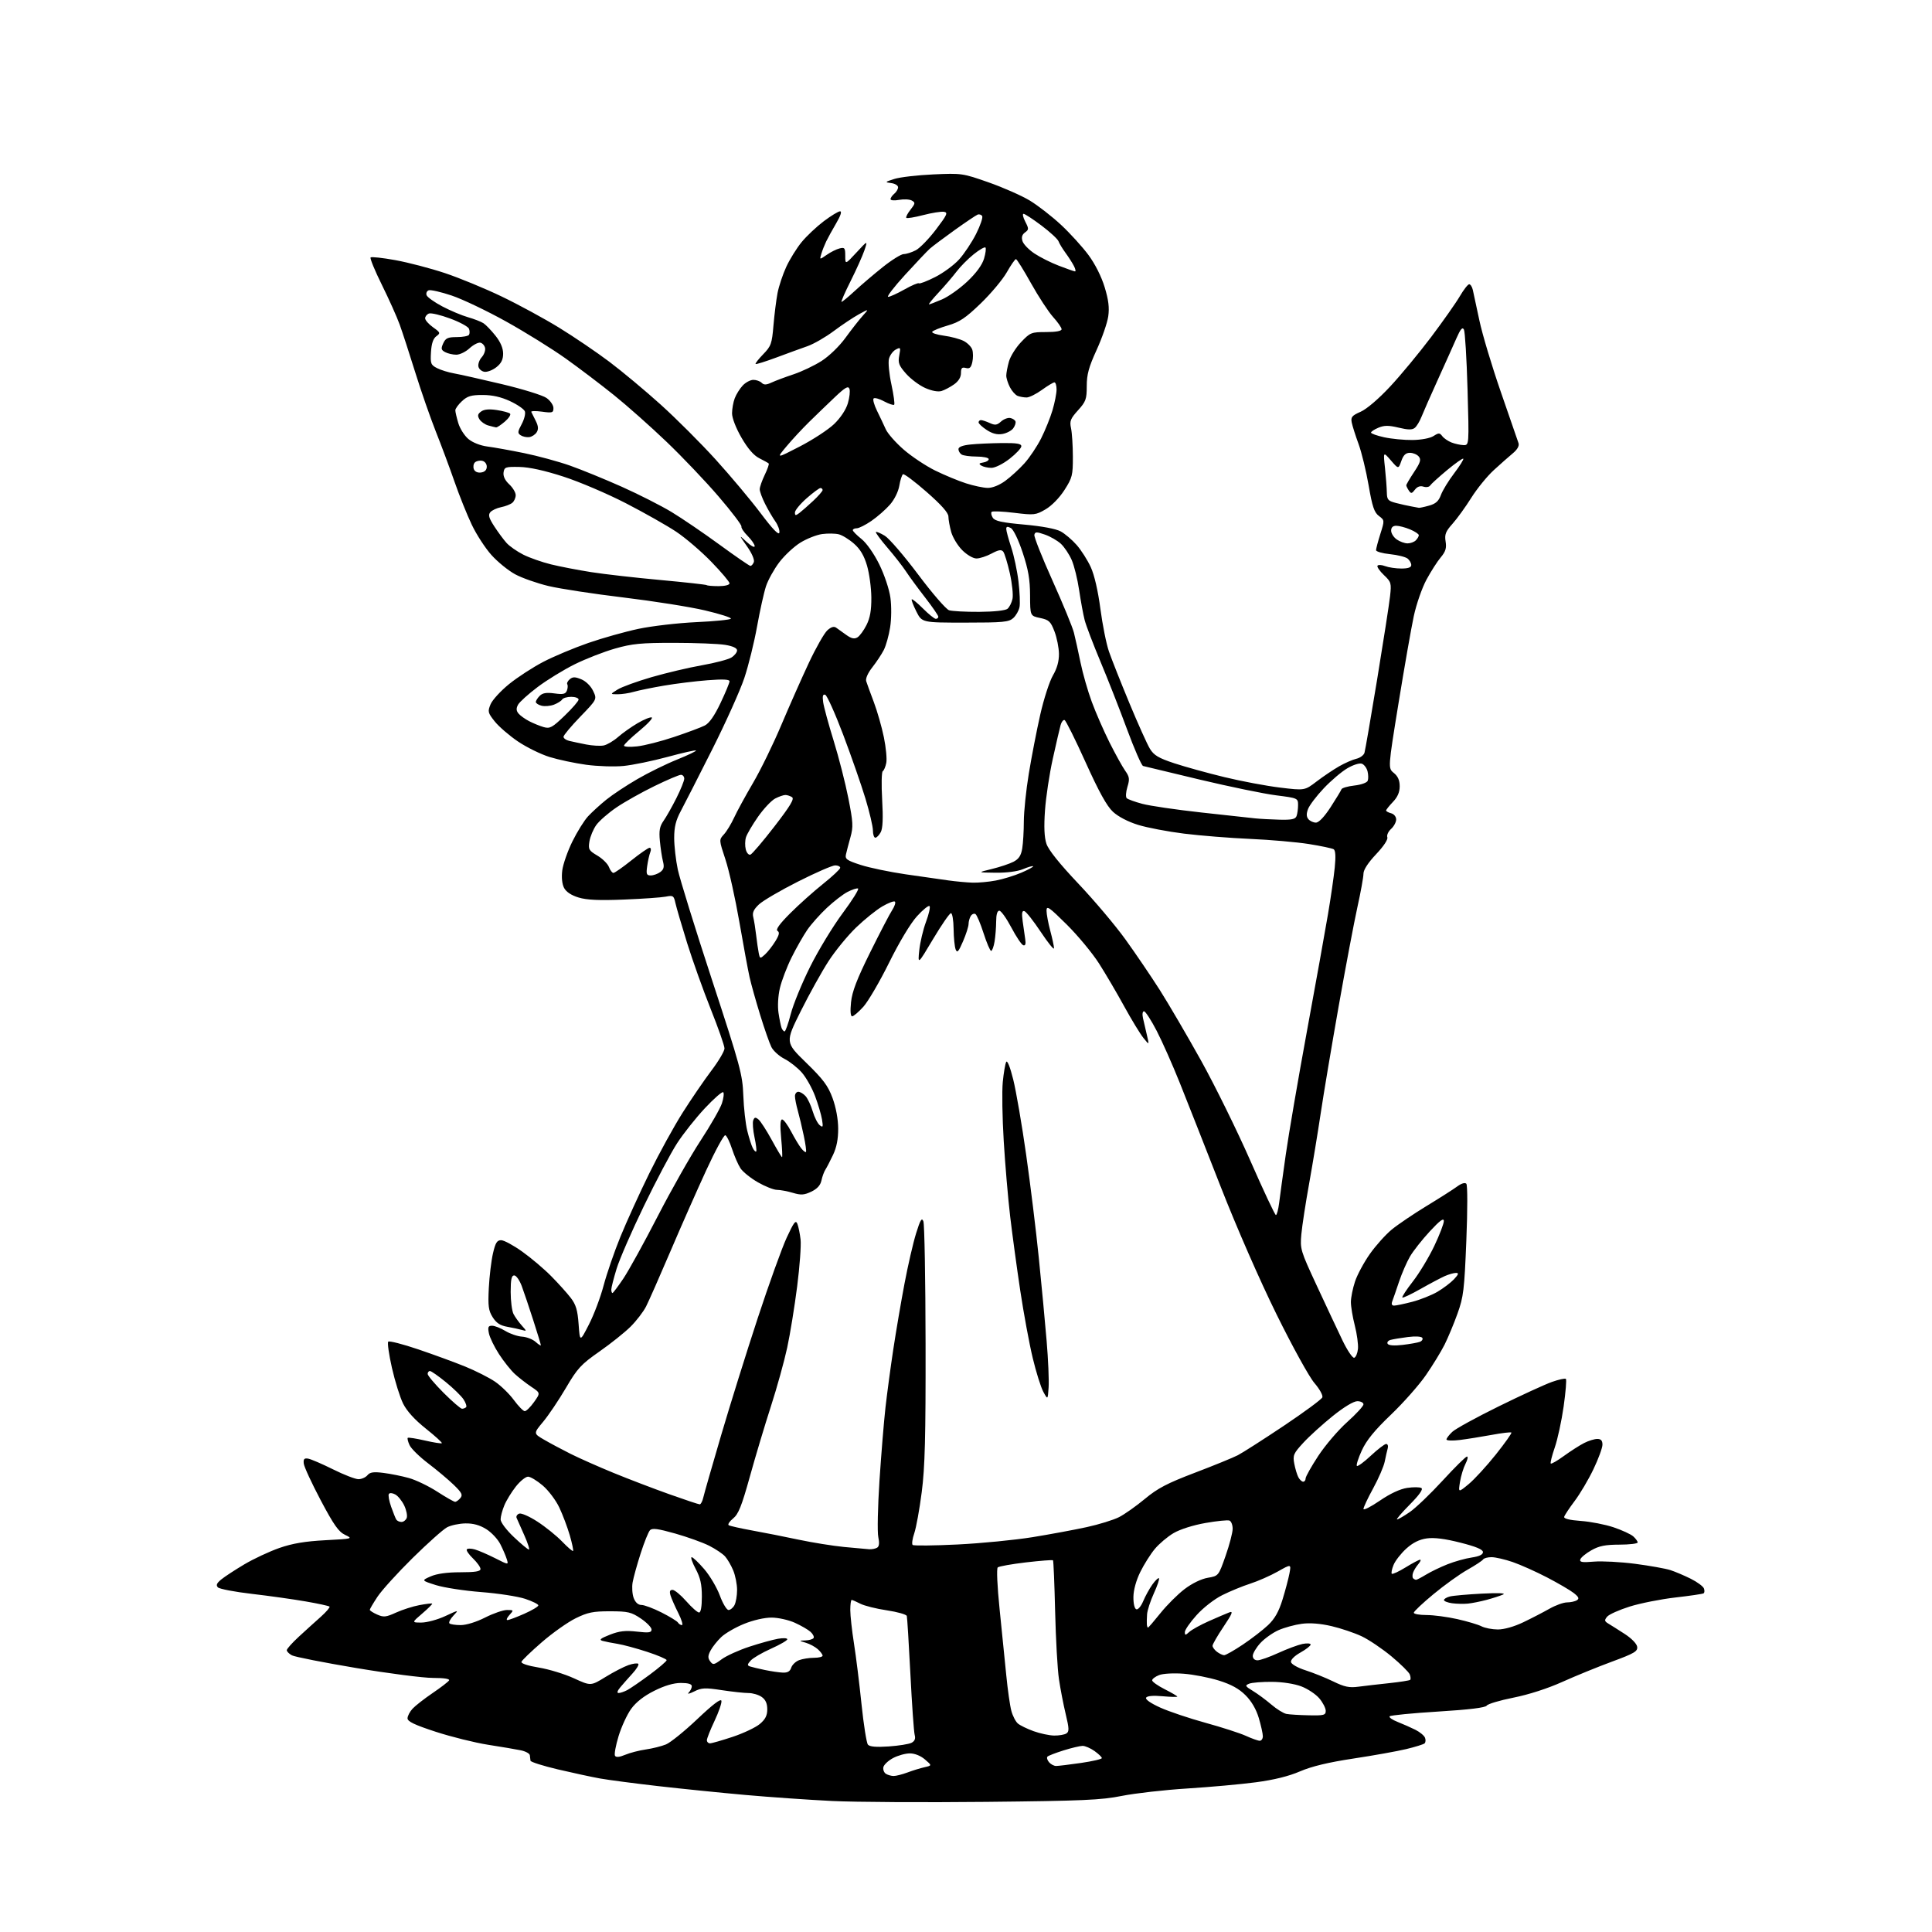<?xml version="1.0" encoding="UTF-8" standalone="no"?>
<svg 
  version="1.1" 
  xmlns="http://www.w3.org/2000/svg" 
  xmlns:xlink="http://www.w3.org/1999/xlink" 
  xmlns:svg="http://www.w3.org/2000/svg"
  xmlns:rdf="http://www.w3.org/1999/02/22-rdf-syntax-ns#"
  xmlns:cc="http://creativecommons.org/ns#"
  xmlns:dc="http://purl.org/dc/elements/1.1/"
  viewBox="0 0 768 768"
  width="768"
  height="768"
>
<style>svg {background-color: white; }</style>"
<path stroke="none" fill="black" fill-rule="evenodd" d="M392.00,716.27C367.52,716.53 339.97,716.37 330.76,715.92C321.56,715.47 306.03,714.39 296.26,713.52C286.49,712.65 270.85,711.06 261.50,709.99C252.15,708.92 241.80,707.56 238.50,706.97C235.20,706.37 227.66,704.75 221.75,703.36C215.84,701.96 210.94,700.41 210.88,699.91C210.81,699.41 210.69,698.44 210.62,697.75C210.56,697.06 208.93,696.17 207.00,695.77C205.07,695.37 199.22,694.38 194.00,693.57C188.78,692.75 179.44,690.43 173.25,688.42C164.82,685.67 162.00,684.33 162.00,683.06C162.00,682.14 162.91,680.41 164.01,679.22C165.12,678.03 168.69,675.25 171.95,673.03C175.21,670.82 178.16,668.56 178.50,668.00C178.89,667.37 176.55,667.00 172.11,667.00C168.25,667.00 154.52,665.23 141.59,663.06C128.66,660.89 117.16,658.62 116.04,658.02C114.92,657.42 114.00,656.50 114.00,655.98C114.00,655.45 116.14,653.06 118.75,650.65C121.36,648.24 125.30,644.67 127.50,642.72C129.69,640.76 131.26,638.93 130.99,638.65C130.71,638.37 126.43,637.44 121.49,636.59C116.54,635.73 106.93,634.38 100.13,633.59C93.32,632.80 87.25,631.64 86.63,631.01C85.79,630.15 86.13,629.35 87.96,627.85C89.31,626.74 93.45,624.04 97.15,621.84C100.86,619.64 107.12,616.72 111.06,615.34C116.28,613.53 121.26,612.69 129.33,612.26C140.20,611.69 140.36,611.65 137.20,610.15C134.60,608.92 132.71,606.23 127.48,596.36C123.91,589.61 120.88,583.06 120.75,581.79C120.55,580.00 120.93,579.57 122.50,579.83C123.60,580.02 128.04,581.93 132.37,584.08C136.69,586.24 141.25,588.00 142.49,588.00C143.74,588.00 145.34,587.29 146.06,586.43C147.07,585.21 148.48,585.00 152.43,585.50C155.22,585.85 159.77,586.76 162.55,587.54C165.32,588.31 170.40,590.75 173.83,592.97C177.26,595.19 180.45,597.00 180.91,597.00C181.38,597.00 182.31,596.33 183.00,595.50C184.03,594.26 183.59,593.37 180.37,590.25C178.24,588.19 173.67,584.35 170.22,581.73C166.76,579.10 163.43,575.84 162.81,574.47C162.18,573.11 161.86,571.80 162.09,571.57C162.32,571.34 165.38,571.82 168.87,572.62C172.37,573.43 175.42,573.91 175.64,573.69C175.86,573.47 173.00,570.86 169.27,567.89C164.86,564.38 161.72,560.92 160.25,557.97C159.01,555.48 157.01,549.08 155.80,543.75C154.59,538.42 153.93,533.73 154.34,533.33C154.74,532.93 160.12,534.31 166.29,536.40C172.45,538.49 180.88,541.58 185.00,543.26C189.12,544.95 194.42,547.63 196.76,549.22C199.10,550.81 202.48,554.09 204.26,556.52C206.04,558.94 207.99,560.94 208.59,560.96C209.19,560.98 210.85,559.36 212.27,557.36C214.86,553.72 214.86,553.72 211.18,551.26C209.16,549.90 206.20,547.60 204.62,546.15C203.04,544.69 200.21,541.14 198.35,538.26C196.48,535.38 194.68,531.67 194.35,530.01C193.85,527.52 194.07,527.00 195.62,527.00C196.66,527.01 199.02,527.94 200.88,529.07C202.74,530.20 205.74,531.23 207.55,531.34C209.37,531.46 211.78,532.40 212.92,533.43C214.07,534.46 215.00,535.06 215.00,534.75C215.00,534.43 213.65,529.98 211.99,524.84C210.34,519.70 208.28,513.59 207.41,511.25C206.54,508.91 205.20,507.00 204.42,507.00C203.34,507.00 203.00,508.57 203.00,513.57C203.00,517.18 203.51,521.11 204.12,522.32C204.74,523.52 206.21,525.57 207.37,526.87C209.44,529.18 209.44,529.23 207.50,528.68C206.40,528.36 203.77,527.80 201.66,527.42C198.84,526.93 197.29,525.91 195.85,523.62C194.18,520.97 193.95,519.21 194.31,512.00C194.55,507.32 195.29,501.14 195.96,498.25C196.93,494.03 197.56,493.00 199.21,493.00C200.33,493.00 204.11,495.04 207.60,497.54C211.10,500.03 216.28,504.42 219.11,507.29C221.94,510.15 225.44,514.04 226.88,515.92C228.96,518.63 229.60,520.80 230.01,526.42C230.52,533.50 230.52,533.50 234.11,526.50C236.09,522.65 238.72,515.67 239.95,511.00C241.19,506.32 244.19,497.61 246.62,491.64C249.06,485.67 254.22,474.33 258.09,466.45C261.97,458.56 267.95,447.67 271.40,442.24C274.84,436.81 279.99,429.29 282.83,425.53C285.67,421.78 288.00,417.83 288.00,416.77C288.00,415.70 285.54,408.68 282.54,401.17C279.54,393.65 275.31,381.81 273.14,374.86C270.98,367.91 268.89,360.77 268.50,359.01C267.85,356.04 267.57,355.85 264.65,356.43C262.92,356.77 255.43,357.30 248.00,357.59C238.16,357.99 233.28,357.77 230.01,356.78C227.11,355.90 225.06,354.55 224.23,352.96C223.43,351.43 223.16,348.79 223.51,346.00C223.83,343.52 225.64,338.35 227.53,334.50C229.43,330.65 232.23,326.15 233.76,324.50C235.29,322.85 238.55,319.87 241.02,317.88C243.48,315.89 249.04,312.21 253.37,309.70C257.70,307.18 264.80,303.69 269.16,301.94C273.51,300.18 276.89,298.56 276.67,298.33C276.44,298.11 271.36,299.25 265.38,300.88C259.39,302.50 251.52,304.12 247.88,304.48C244.24,304.84 237.56,304.62 233.04,304.01C228.52,303.39 221.96,302.00 218.47,300.92C214.97,299.84 209.30,297.05 205.87,294.73C202.43,292.40 198.30,288.83 196.67,286.79C193.93,283.35 193.81,282.87 195.01,279.96C195.73,278.25 199.05,274.62 202.40,271.91C205.76,269.19 211.88,265.22 216.00,263.08C220.12,260.93 228.15,257.57 233.84,255.59C239.53,253.62 248.53,251.09 253.84,249.97C259.15,248.85 269.48,247.65 276.78,247.31C284.09,246.98 290.28,246.36 290.54,245.94C290.80,245.52 286.17,244.04 280.25,242.65C274.34,241.25 259.79,238.95 247.92,237.52C236.06,236.10 222.60,234.04 218.02,232.95C213.44,231.85 207.47,229.75 204.75,228.27C202.03,226.79 197.81,223.36 195.37,220.64C192.93,217.93 189.41,212.52 187.55,208.61C185.68,204.70 182.59,197.00 180.68,191.50C178.77,186.00 175.42,177.00 173.23,171.50C171.05,166.00 167.37,155.43 165.06,148.00C162.75,140.57 159.97,132.03 158.87,129.00C157.78,125.97 154.59,118.88 151.80,113.23C149.00,107.58 146.99,102.68 147.32,102.34C147.66,102.01 152.11,102.49 157.22,103.42C162.32,104.35 171.18,106.67 176.89,108.57C182.61,110.48 192.73,114.65 199.39,117.85C206.05,121.04 216.34,126.63 222.25,130.26C228.16,133.89 237.16,139.99 242.25,143.83C247.34,147.66 256.51,155.31 262.64,160.84C268.77,166.36 278.61,176.20 284.50,182.69C290.39,189.19 298.42,198.76 302.35,203.98C307.16,210.38 309.59,212.90 309.81,211.73C310.00,210.79 309.27,208.77 308.20,207.26C307.13,205.74 305.30,202.61 304.13,200.29C302.96,197.97 302.00,195.37 302.00,194.49C302.00,193.62 302.90,191.05 303.99,188.78C305.09,186.51 305.80,184.47 305.57,184.24C305.34,184.01 303.66,183.08 301.84,182.16C299.62,181.05 297.28,178.35 294.76,174.00C292.56,170.20 291.00,166.19 291.00,164.32C291.00,162.57 291.48,159.86 292.07,158.32C292.65,156.77 294.08,154.49 295.24,153.25C296.40,152.01 298.31,151.00 299.47,151.00C300.64,151.00 302.13,151.53 302.77,152.17C303.67,153.07 304.60,153.04 306.72,152.06C308.25,151.35 312.17,149.88 315.43,148.80C318.68,147.72 323.71,145.33 326.60,143.48C329.60,141.56 333.65,137.64 336.07,134.31C338.39,131.12 341.46,127.19 342.89,125.60C345.50,122.70 345.50,122.70 341.41,124.94C339.16,126.18 334.66,129.18 331.42,131.60C328.17,134.03 323.48,136.73 321.01,137.60C318.53,138.46 312.95,140.50 308.61,142.12C304.27,143.73 300.56,144.89 300.36,144.69C300.15,144.49 301.52,142.74 303.39,140.81C306.51,137.61 306.86,136.62 307.46,129.40C307.83,125.06 308.56,119.25 309.08,116.50C309.61,113.75 311.18,109.04 312.57,106.04C313.96,103.04 316.70,98.63 318.66,96.24C320.61,93.86 324.57,90.13 327.45,87.95C330.33,85.78 333.25,84.00 333.94,84.00C334.73,84.00 334.16,85.76 332.40,88.75C330.87,91.36 329.07,94.62 328.41,96.00C327.75,97.38 326.88,99.58 326.49,100.90C325.77,103.30 325.77,103.30 328.64,101.30C330.21,100.20 332.51,99.05 333.75,98.75C335.76,98.25 336.00,98.56 336.00,101.69C336.00,105.19 336.00,105.19 340.48,100.35C344.97,95.50 344.97,95.50 343.61,99.53C342.86,101.74 340.38,107.26 338.11,111.78C335.84,116.30 334.23,120.00 334.53,120.00C334.84,120.00 337.20,118.04 339.79,115.65C342.38,113.26 347.40,108.98 350.95,106.15C354.50,103.32 358.23,101.00 359.25,101.00C360.27,101.00 362.42,100.32 364.03,99.49C365.64,98.65 369.25,94.94 372.06,91.24C376.55,85.32 376.93,84.46 375.19,84.19C374.11,84.03 370.42,84.61 367.00,85.50C363.58,86.39 360.55,86.89 360.28,86.61C360.00,86.33 360.74,84.87 361.93,83.37C363.86,80.90 363.92,80.53 362.46,79.72C361.57,79.22 359.30,79.10 357.42,79.45C355.53,79.80 354.00,79.68 354.00,79.17C354.00,78.66 354.68,77.68 355.50,77.00C356.32,76.32 357.00,75.17 357.00,74.44C357.00,73.72 355.76,72.97 354.25,72.78C351.65,72.44 351.72,72.35 355.50,71.14C357.70,70.43 364.68,69.62 371.00,69.33C382.30,68.82 382.68,68.88 393.00,72.50C398.77,74.53 406.14,77.78 409.37,79.73C412.59,81.69 418.18,86.03 421.79,89.39C425.39,92.75 430.29,98.14 432.68,101.37C435.32,104.94 437.84,109.95 439.12,114.16C440.67,119.26 441.04,122.31 440.54,125.79C440.16,128.38 438.09,134.37 435.93,139.09C432.80,145.93 432.00,148.86 432.00,153.47C432.00,158.67 431.65,159.65 428.52,163.11C425.51,166.44 425.14,167.40 425.75,170.23C426.14,172.03 426.47,177.11 426.48,181.52C426.50,188.94 426.25,189.93 423.13,194.80C421.14,197.90 418.06,201.05 415.63,202.47C411.70,204.76 411.10,204.82 403.17,203.85C398.58,203.29 394.55,203.12 394.20,203.47C393.85,203.81 394.05,204.86 394.64,205.80C395.48,207.12 398.22,207.73 407.11,208.53C414.08,209.15 419.70,210.20 421.60,211.22C423.31,212.14 426.19,214.59 428.00,216.65C429.81,218.72 432.34,222.68 433.60,225.45C435.03,228.56 436.49,234.92 437.42,242.00C438.25,248.32 439.78,255.97 440.83,259.00C441.87,262.02 445.53,271.25 448.95,279.50C452.38,287.75 456.05,295.93 457.13,297.68C458.71,300.25 460.55,301.35 466.79,303.41C471.03,304.81 480.00,307.29 486.73,308.92C493.46,310.55 503.39,312.42 508.80,313.07C518.64,314.27 518.64,314.27 523.41,310.62C526.04,308.62 530.06,305.91 532.34,304.61C534.63,303.30 537.71,301.96 539.18,301.62C540.66,301.27 542.11,300.21 542.40,299.25C542.69,298.29 544.96,285.12 547.45,270.00C549.93,254.88 552.24,240.03 552.57,237.00C553.15,231.80 553.02,231.34 550.13,228.60C548.45,227.00 547.30,225.33 547.57,224.89C547.85,224.44 549.21,224.51 550.60,225.04C551.99,225.57 554.90,226.00 557.07,226.00C559.74,226.00 561.00,225.56 561.00,224.62C561.00,223.86 560.36,222.71 559.57,222.06C558.78,221.40 555.63,220.61 552.57,220.29C549.51,219.98 547.00,219.26 547.00,218.70C547.00,218.14 547.77,215.23 548.71,212.25C550.42,206.84 550.41,206.82 548.14,205.10C546.28,203.71 545.51,201.41 544.05,192.94C543.06,187.20 541.26,179.80 540.05,176.50C538.84,173.20 537.62,169.36 537.34,167.98C536.91,165.80 537.40,165.21 540.89,163.67C543.29,162.61 548.04,158.55 552.57,153.69C556.78,149.19 564.11,140.32 568.88,134.00C573.64,127.67 578.79,120.36 580.31,117.75C581.84,115.14 583.51,113.00 584.02,113.00C584.54,113.00 585.19,114.01 585.47,115.25C585.76,116.49 586.93,121.95 588.08,127.39C589.23,132.83 593.08,145.66 596.63,155.89C600.19,166.13 603.34,175.25 603.64,176.17C603.99,177.23 603.17,178.70 601.40,180.17C599.86,181.45 596.44,184.47 593.81,186.88C591.17,189.29 587.15,194.24 584.86,197.88C582.58,201.52 579.22,206.16 577.41,208.19C574.65,211.28 574.20,212.44 574.65,215.25C575.08,217.87 574.65,219.26 572.72,221.56C571.36,223.17 568.80,227.17 567.04,230.43C565.28,233.68 563.01,240.21 562.00,244.93C560.99,249.64 558.27,265.17 555.95,279.44C551.74,305.37 551.74,305.37 554.07,307.26C555.69,308.57 556.40,310.19 556.40,312.56C556.40,314.91 555.56,316.85 553.70,318.79C552.22,320.34 551.00,321.87 551.00,322.19C551.00,322.51 551.90,323.00 553.00,323.29C554.13,323.59 555.00,324.65 555.00,325.75C555.00,326.82 554.08,328.52 552.96,329.53C551.85,330.54 551.18,332.02 551.48,332.82C551.82,333.69 550.03,336.39 547.02,339.57C543.85,342.92 542.00,345.77 542.00,347.29C542.00,348.61 540.92,354.60 539.59,360.60C538.27,366.59 534.91,384.32 532.14,400.00C529.37,415.68 526.16,434.80 525.01,442.50C523.86,450.20 521.78,462.80 520.40,470.50C519.01,478.20 517.62,487.24 517.31,490.59C516.77,496.51 516.95,497.12 523.45,511.09C527.13,519.02 531.72,528.79 533.65,532.81C535.58,536.83 537.69,539.94 538.33,539.73C538.97,539.52 539.64,537.93 539.81,536.19C539.98,534.45 539.42,530.29 538.56,526.94C537.70,523.58 537.00,519.38 537.00,517.60C537.00,515.81 537.74,512.14 538.64,509.43C539.54,506.72 542.21,501.77 544.56,498.44C546.91,495.11 550.83,490.75 553.26,488.75C555.70,486.75 561.93,482.54 567.10,479.39C572.27,476.25 577.74,472.76 579.26,471.64C580.95,470.40 582.35,469.98 582.89,470.56C583.39,471.10 583.39,480.80 582.89,493.17C582.10,512.78 581.77,515.53 579.38,522.17C577.94,526.20 575.62,531.75 574.25,534.50C572.87,537.25 569.54,542.70 566.84,546.61C564.14,550.53 557.88,557.62 552.91,562.37C546.38,568.62 543.19,572.54 541.34,576.57C539.94,579.62 539.06,582.39 539.38,582.72C539.70,583.04 542.21,581.21 544.94,578.65C547.68,576.09 550.41,574.00 551.02,574.00C551.64,574.00 551.91,574.79 551.64,575.75C551.37,576.71 550.83,579.08 550.45,581.00C550.07,582.92 548.01,587.69 545.88,591.59C543.74,595.48 542.00,599.19 542.00,599.83C542.00,600.47 544.91,598.99 548.47,596.56C552.61,593.72 556.54,591.89 559.40,591.46C561.85,591.10 564.38,591.12 565.03,591.52C565.80,591.99 564.20,594.26 560.38,598.12C557.18,601.35 554.92,604.00 555.35,604.00C555.78,604.00 558.07,602.67 560.43,601.05C562.78,599.43 568.66,593.80 573.48,588.55C578.30,583.30 582.65,579.00 583.15,579.00C583.65,579.00 583.38,580.30 582.55,581.90C581.73,583.49 580.75,586.72 580.37,589.08C579.68,593.38 579.68,593.38 583.84,589.94C586.12,588.05 590.97,582.76 594.61,578.20C598.25,573.63 601.03,569.70 600.80,569.46C600.56,569.22 597.02,569.64 592.93,570.40C588.84,571.15 583.14,572.06 580.25,572.42C577.36,572.78 575.00,572.68 575.00,572.21C575.00,571.74 576.04,570.37 577.32,569.17C578.59,567.97 586.89,563.42 595.75,559.06C604.61,554.70 614.12,550.33 616.88,549.35C619.64,548.37 622.16,547.82 622.47,548.14C622.78,548.45 622.38,553.38 621.57,559.10C620.76,564.82 619.17,572.16 618.04,575.41C616.92,578.67 616.20,581.53 616.45,581.78C616.70,582.03 619.06,580.67 621.70,578.75C624.34,576.83 627.94,574.53 629.70,573.63C631.46,572.73 633.82,572.00 634.95,572.00C636.42,572.00 637.00,572.65 637.00,574.28C637.00,575.53 635.39,579.92 633.42,584.03C631.46,588.14 628.09,593.83 625.95,596.67C623.81,599.52 621.93,602.35 621.78,602.98C621.60,603.70 623.99,604.28 628.43,604.60C632.24,604.87 638.09,606.01 641.43,607.13C644.77,608.26 648.29,609.88 649.25,610.74C650.21,611.60 651.00,612.69 651.00,613.15C651.00,613.62 647.74,614.01 643.75,614.02C638.11,614.03 635.63,614.53 632.58,616.27C630.42,617.49 628.45,619.12 628.20,619.88C627.83,620.99 628.91,621.17 633.62,620.77C636.85,620.50 644.23,620.89 650.00,621.64C655.77,622.40 662.08,623.52 664.00,624.14C665.92,624.76 669.58,626.32 672.13,627.59C674.67,628.86 677.01,630.59 677.33,631.42C677.65,632.25 677.59,633.14 677.19,633.38C676.79,633.63 671.75,634.37 665.98,635.03C660.22,635.69 652.07,637.31 647.87,638.62C643.67,639.94 639.62,641.75 638.87,642.65C637.71,644.06 637.77,644.45 639.33,645.40C640.34,646.00 643.26,647.85 645.83,649.51C648.53,651.25 650.63,653.40 650.80,654.61C651.06,656.43 649.73,657.22 640.80,660.52C635.14,662.61 626.23,666.24 621.00,668.60C615.20,671.21 607.65,673.64 601.62,674.84C596.19,675.92 591.40,677.35 590.99,678.01C590.49,678.82 584.04,679.61 571.70,680.37C561.49,681.00 552.82,681.85 552.42,682.25C552.02,682.65 553.45,683.66 555.60,684.50C557.74,685.35 560.94,686.76 562.69,687.64C564.45,688.53 566.15,689.95 566.47,690.79C566.80,691.64 566.71,692.65 566.28,693.03C565.85,693.41 562.58,694.43 559.00,695.29C555.42,696.15 545.98,697.84 538.00,699.05C528.00,700.57 521.41,702.15 516.77,704.15C512.33,706.07 506.39,707.54 499.27,708.48C493.35,709.27 481.07,710.38 472.00,710.95C462.93,711.52 451.23,712.85 446.00,713.89C437.77,715.55 430.56,715.87 392.00,716.27zM355.23,705.98C356.18,705.99 358.66,705.36 360.73,704.59C362.80,703.81 365.85,702.87 367.50,702.50C370.50,701.83 370.50,701.83 367.69,699.42C365.99,697.95 363.63,697.00 361.68,697.00C359.91,697.00 356.90,697.84 354.98,698.87C353.07,699.89 351.34,701.53 351.15,702.50C350.96,703.47 351.41,704.64 352.15,705.11C352.89,705.58 354.28,705.98 355.23,705.98zM419.82,702.00C420.69,702.00 425.13,701.46 429.70,700.80C434.26,700.14 438.00,699.27 438.00,698.87C438.00,698.47 436.69,697.21 435.10,696.07C433.50,694.93 431.36,694.01 430.35,694.01C429.33,694.02 425.93,694.83 422.78,695.81C419.64,696.80 416.76,697.90 416.39,698.28C416.02,698.65 416.28,699.64 416.98,700.48C417.68,701.31 418.95,702.00 419.82,702.00zM248.52,697.56C250.39,696.77 254.08,695.82 256.71,695.44C259.35,695.06 262.95,694.16 264.73,693.44C266.51,692.71 272.13,688.17 277.22,683.34C283.44,677.45 286.58,675.07 286.78,676.11C286.95,676.96 285.71,680.54 284.04,684.08C282.37,687.61 281.00,691.06 281.00,691.75C281.00,692.44 281.56,693.00 282.25,693.00C282.93,693.00 287.00,691.83 291.28,690.41C295.56,688.98 300.40,686.69 302.03,685.32C304.24,683.46 305.00,681.96 305.00,679.47C305.00,677.14 304.32,675.64 302.78,674.56C301.56,673.70 299.19,673.00 297.53,673.01C295.86,673.01 291.08,672.49 286.90,671.86C280.25,670.84 278.88,670.91 275.91,672.40C274.04,673.33 273.07,673.53 273.75,672.85C274.44,672.16 275.00,671.01 275.00,670.30C275.00,669.43 273.55,669.00 270.66,669.00C267.80,669.00 264.19,670.06 260.08,672.12C255.97,674.17 252.84,676.62 250.89,679.31C249.27,681.55 247.02,686.43 245.89,690.15C244.76,693.87 244.12,697.38 244.47,697.95C244.89,698.64 246.25,698.51 248.52,697.56zM353.26,694.24C357.24,693.97 361.33,693.31 362.34,692.79C363.62,692.12 364.01,691.16 363.60,689.66C363.28,688.47 362.51,677.60 361.90,665.50C361.28,653.40 360.64,643.00 360.47,642.38C360.30,641.77 356.73,640.76 352.53,640.13C348.33,639.51 343.59,638.32 342.00,637.50C340.40,636.67 338.85,636.00 338.55,636.00C338.25,636.00 338.00,637.80 338.00,640.01C338.00,642.22 338.66,648.18 339.46,653.26C340.27,658.34 341.62,669.21 342.46,677.40C343.31,685.60 344.46,692.85 345.01,693.52C345.71,694.35 348.26,694.58 353.26,694.24zM500.75,691.98C501.44,691.99 502.00,691.18 502.00,690.18C502.00,689.18 501.28,685.93 500.40,682.96C499.36,679.46 497.50,676.26 495.12,673.89C492.53,671.29 489.42,669.58 484.48,668.04C480.64,666.84 474.35,665.62 470.50,665.33C466.52,665.03 462.31,665.26 460.75,665.88C459.24,666.47 458.00,667.40 458.00,667.96C458.00,668.51 460.25,670.11 463.00,671.50C465.75,672.89 468.00,674.21 468.00,674.42C468.00,674.64 465.36,674.57 462.14,674.28C458.41,673.94 456.03,674.15 455.60,674.84C455.18,675.52 457.36,677.04 461.21,678.79C464.67,680.35 472.76,683.07 479.20,684.84C485.63,686.61 492.83,688.93 495.20,690.00C497.56,691.08 500.06,691.97 500.75,691.98zM419.00,689.91C420.93,689.94 423.12,689.57 423.88,689.09C425.06,688.35 425.02,687.16 423.63,681.36C422.72,677.59 421.52,671.35 420.95,667.50C420.37,663.65 419.69,651.53 419.43,640.56C419.17,629.60 418.79,620.45 418.58,620.24C418.37,620.03 413.54,620.41 407.85,621.07C402.16,621.74 397.10,622.64 396.62,623.07C396.11,623.53 396.42,630.58 397.36,639.68C398.25,648.38 399.44,660.21 400.01,665.96C400.57,671.72 401.48,678.08 402.03,680.10C402.57,682.12 403.74,684.38 404.63,685.13C405.52,685.89 408.33,687.25 410.87,688.17C413.42,689.09 417.07,689.87 419.00,689.91zM520.25,681.86C526.29,681.99 527.00,681.80 527.00,680.08C527.00,679.02 525.86,676.80 524.47,675.15C523.08,673.50 519.87,671.35 517.33,670.38C514.57,669.33 509.84,668.59 505.60,668.56C501.70,668.53 497.63,668.86 496.56,669.29C494.80,670.01 494.95,670.29 498.06,672.18C499.95,673.33 503.24,675.76 505.37,677.58C507.49,679.40 510.19,681.08 511.37,681.31C512.54,681.54 516.54,681.79 520.25,681.86zM245.91,673.00C246.58,673.00 248.11,672.48 249.32,671.85C250.52,671.22 254.54,668.46 258.25,665.72C261.96,662.97 265.00,660.37 265.00,659.94C265.00,659.52 261.51,658.02 257.25,656.63C252.99,655.24 247.70,653.81 245.50,653.46C243.30,653.11 240.62,652.58 239.54,652.28C238.02,651.86 238.67,651.31 242.42,649.83C246.19,648.35 248.56,648.08 253.13,648.59C257.97,649.14 259.00,649.00 259.00,647.76C259.00,646.94 257.09,644.97 254.75,643.39C250.95,640.83 249.65,640.52 242.50,640.51C235.76,640.50 233.61,640.94 228.83,643.29C225.71,644.82 219.67,649.09 215.40,652.79C211.14,656.48 207.49,659.99 207.29,660.60C207.08,661.26 209.82,662.17 214.22,662.89C218.22,663.55 224.50,665.47 228.17,667.16C234.84,670.22 234.84,670.22 240.67,666.64C243.88,664.66 247.99,662.54 249.80,661.91C251.62,661.28 253.39,661.05 253.73,661.40C254.08,661.75 253.03,663.49 251.40,665.26C249.77,667.04 247.59,669.51 246.56,670.75C245.39,672.16 245.14,673.00 245.91,673.00zM540.00,670.49C542.48,670.16 548.01,669.52 552.30,669.07C556.58,668.61 560.31,668.03 560.57,667.76C560.83,667.50 560.76,666.54 560.41,665.62C560.06,664.71 556.79,661.48 553.14,658.44C549.49,655.41 544.17,651.82 541.31,650.46C538.46,649.11 533.06,647.29 529.31,646.41C524.90,645.38 520.74,645.05 517.50,645.48C514.75,645.84 510.58,646.98 508.24,648.01C505.90,649.05 502.64,651.37 500.99,653.17C499.35,654.97 498.00,657.25 498.00,658.22C498.00,659.30 498.75,660.00 499.89,660.00C500.93,660.00 504.64,658.69 508.14,657.08C511.64,655.48 515.96,653.87 517.75,653.50C519.54,653.14 521.00,653.24 521.00,653.74C521.00,654.23 519.18,655.66 516.94,656.91C514.51,658.28 513.01,659.80 513.19,660.71C513.37,661.56 515.92,663.00 519.00,663.98C522.02,664.95 526.98,666.94 530.00,668.41C534.45,670.58 536.36,670.98 540.00,670.49zM311.18,664.89C313.07,664.97 314.06,664.39 314.52,662.94C314.88,661.81 316.29,660.46 317.65,659.94C319.01,659.42 321.68,659.00 323.57,659.00C325.45,659.00 327.00,658.62 327.00,658.15C327.00,657.69 326.15,656.54 325.11,655.60C324.07,654.66 321.93,653.50 320.36,653.03C317.50,652.17 317.50,652.17 320.19,652.09C321.67,652.04 323.12,651.61 323.42,651.13C323.71,650.66 323.17,649.56 322.21,648.69C321.25,647.82 318.45,646.20 315.98,645.08C313.52,643.96 309.35,643.03 306.73,643.02C303.90,643.01 299.45,644.02 295.77,645.52C292.36,646.90 288.28,649.26 286.70,650.77C285.12,652.27 283.21,654.68 282.45,656.12C281.37,658.19 281.34,659.08 282.30,660.40C283.42,661.93 283.81,661.86 286.91,659.56C288.78,658.19 293.72,655.95 297.90,654.58C302.08,653.21 307.19,651.80 309.25,651.44C311.31,651.07 312.99,651.16 312.97,651.64C312.96,652.11 310.05,653.79 306.52,655.37C302.98,656.95 299.33,659.08 298.41,660.10C297.04,661.61 296.99,662.05 298.11,662.43C298.88,662.69 301.52,663.32 304.00,663.84C306.48,664.36 309.71,664.83 311.18,664.89zM486.59,657.97C487.20,657.99 490.55,656.09 494.05,653.75C497.54,651.41 502.06,647.92 504.09,646.00C506.75,643.47 508.34,640.66 509.82,635.86C510.95,632.20 512.19,627.52 512.58,625.45C513.28,621.69 513.28,621.69 507.89,624.73C504.93,626.39 500.02,628.55 497.00,629.52C493.98,630.49 488.98,632.54 485.90,634.08C482.69,635.68 478.30,639.10 475.65,642.05C473.09,644.89 471.00,647.91 471.00,648.76C471.00,650.13 471.20,650.13 472.78,648.70C473.77,647.81 477.25,645.89 480.53,644.43C483.82,642.97 487.45,641.42 488.61,640.97C490.32,640.31 489.90,641.37 486.36,646.66C483.96,650.23 482.00,653.63 482.00,654.22C482.00,654.80 482.79,655.88 483.75,656.61C484.71,657.34 485.99,657.95 486.59,657.97zM595.41,647.74C597.88,647.75 601.88,646.62 605.50,644.89C608.80,643.31 613.48,640.89 615.91,639.51C618.33,638.13 621.48,636.99 622.91,636.98C624.33,636.98 626.10,636.59 626.83,636.12C627.86,635.47 627.58,634.82 625.60,633.26C624.19,632.15 619.42,629.36 615.00,627.06C610.58,624.76 604.43,622.01 601.33,620.94C598.22,619.87 594.43,619.00 592.90,619.00C591.37,619.00 589.87,619.41 589.56,619.90C589.25,620.40 586.46,622.24 583.36,623.99C580.25,625.74 574.18,630.10 569.86,633.68C565.54,637.25 562.00,640.59 562.00,641.09C562.00,641.59 564.27,642.00 567.05,642.00C569.83,642.00 575.34,642.73 579.30,643.62C583.26,644.51 587.59,645.80 588.91,646.48C590.24,647.17 593.17,647.73 595.41,647.74zM456.34,647.00C456.53,647.00 458.77,644.40 461.32,641.22C463.87,638.04 468.17,633.75 470.88,631.69C473.86,629.42 477.52,627.64 480.10,627.20C484.39,626.46 484.39,626.46 487.19,618.48C488.73,614.09 490.00,609.25 490.00,607.72C490.00,606.19 489.43,604.72 488.73,604.45C488.03,604.18 483.74,604.61 479.20,605.41C474.33,606.26 469.13,607.91 466.54,609.42C464.12,610.84 460.75,613.69 459.04,615.75C457.33,617.81 454.73,621.94 453.27,624.91C451.64,628.23 450.58,632.07 450.55,634.81C450.52,637.47 450.99,639.47 451.71,639.72C452.37,639.95 453.60,638.51 454.43,636.51C455.26,634.52 456.91,631.53 458.08,629.88C459.26,628.23 460.44,627.11 460.71,627.38C460.98,627.65 460.07,630.35 458.68,633.38C457.30,636.41 456.08,640.15 455.98,641.69C455.87,643.24 455.84,645.06 455.89,645.75C455.95,646.44 456.15,647.00 456.34,647.00zM183.14,646.00C185.38,646.00 189.36,644.77 192.84,643.00C196.09,641.35 200.00,640.00 201.53,640.00C204.25,640.00 204.27,640.05 202.50,642.00C201.50,643.10 201.15,644.00 201.72,644.00C202.29,644.00 205.28,642.88 208.38,641.51C211.47,640.14 214.00,638.64 214.00,638.16C214.00,637.69 211.64,636.52 208.75,635.56C205.86,634.60 197.99,633.39 191.26,632.87C184.53,632.35 176.43,631.10 173.26,630.10C167.50,628.27 167.50,628.27 171.22,626.63C173.65,625.57 177.72,625.00 182.97,625.00C188.93,625.00 191.00,624.66 191.00,623.69C191.00,622.96 189.67,621.10 188.04,619.53C186.41,617.97 185.29,616.35 185.55,615.92C185.81,615.50 187.26,615.50 188.77,615.93C190.28,616.37 193.92,617.94 196.85,619.42C202.17,622.12 202.17,622.12 201.46,619.81C201.07,618.54 199.92,615.86 198.90,613.85C197.89,611.84 195.36,609.14 193.28,607.85C190.69,606.24 188.09,605.52 185.00,605.58C182.53,605.62 179.24,606.32 177.71,607.13C176.18,607.94 170.02,613.43 164.03,619.33C158.04,625.24 151.76,632.16 150.07,634.71C148.38,637.26 147.00,639.61 147.00,639.93C147.00,640.25 148.32,641.10 149.93,641.81C152.50,642.95 153.44,642.85 157.45,641.02C159.98,639.87 164.17,638.53 166.77,638.05C169.37,637.56 171.63,637.30 171.80,637.46C171.96,637.63 170.19,639.39 167.87,641.38C163.64,645.00 163.64,645.00 167.57,644.99C169.73,644.98 173.97,643.83 176.98,642.43C182.46,639.88 182.46,639.88 180.22,642.26C178.99,643.57 178.29,644.95 178.66,645.32C179.03,645.70 181.04,646.00 183.14,646.00zM271.08,646.00C271.60,646.00 270.96,643.86 269.65,641.25C268.33,638.64 266.95,635.49 266.56,634.25C266.06,632.62 266.27,632.00 267.35,632.00C268.16,632.00 270.61,634.02 272.79,636.50C274.97,638.98 277.26,641.00 277.88,641.00C278.59,641.00 279.00,638.68 279.00,634.65C279.00,629.81 278.41,627.19 276.53,623.65C275.17,621.09 274.46,619.00 274.95,619.00C275.44,619.00 277.69,621.14 279.94,623.75C282.19,626.36 284.98,631.09 286.15,634.25C287.31,637.41 288.87,640.00 289.60,640.00C290.33,640.00 291.40,639.13 291.96,638.07C292.53,637.00 293.00,634.29 293.00,632.03C293.00,629.78 292.31,626.28 291.46,624.25C290.62,622.23 289.15,619.72 288.21,618.68C287.27,617.64 284.43,615.73 281.90,614.45C279.37,613.17 273.29,610.99 268.40,609.60C261.50,607.66 259.25,607.36 258.37,608.30C257.75,608.96 256.08,613.10 254.67,617.50C253.25,621.90 251.82,627.08 251.48,629.01C251.14,630.94 251.34,633.75 251.91,635.26C252.58,637.02 253.69,638.00 255.00,638.00C256.13,638.00 259.71,639.34 262.96,640.98C266.20,642.62 269.14,644.42 269.49,644.98C269.83,645.54 270.55,646.00 271.08,646.00zM583.50,637.46C581.85,637.62 579.04,637.56 577.25,637.32C575.46,637.07 574.00,636.50 574.00,636.05C574.00,635.59 575.07,634.95 576.37,634.62C577.67,634.29 583.41,633.79 589.12,633.49C595.63,633.15 598.75,633.29 597.50,633.85C596.40,634.35 593.48,635.29 591.00,635.96C588.52,636.62 585.15,637.30 583.50,637.46zM562.92,628.00C563.24,627.99 565.02,627.06 566.89,625.93C568.75,624.79 572.57,622.95 575.39,621.83C578.20,620.71 582.52,619.50 585.00,619.14C588.02,618.69 589.50,617.99 589.50,616.99C589.50,615.95 586.78,614.81 580.50,613.22C574.37,611.66 570.12,611.13 567.17,611.54C564.20,611.96 561.66,613.22 559.04,615.58C556.95,617.47 554.67,620.38 553.98,622.04C553.29,623.70 552.97,625.30 553.26,625.59C553.55,625.88 556.02,624.74 558.75,623.06C561.48,621.38 564.08,620.00 564.52,620.00C564.95,620.00 564.63,620.79 563.81,621.75C562.98,622.71 562.04,624.24 561.72,625.15C561.40,626.06 561.41,627.07 561.74,627.40C562.06,627.73 562.60,628.00 562.92,628.00zM227.80,616.53C228.01,616.32 227.43,613.53 226.50,610.32C225.57,607.12 223.70,602.15 222.34,599.28C220.99,596.40 218.03,592.47 215.76,590.53C213.49,588.59 210.86,587.00 209.90,587.00C208.95,587.00 206.77,588.76 205.07,590.91C203.37,593.06 201.30,596.42 200.49,598.38C199.67,600.34 199.00,602.86 199.00,603.98C199.00,605.15 201.25,608.15 204.25,610.99C207.14,613.73 209.83,615.97 210.24,615.98C210.64,615.99 209.81,613.41 208.40,610.25C206.98,607.09 205.61,604.00 205.35,603.38C205.09,602.76 205.56,602.00 206.38,601.69C207.20,601.37 210.48,602.81 213.68,604.90C216.88,606.98 221.28,610.53 223.46,612.80C225.64,615.06 227.59,616.74 227.80,616.53zM345.50,615.85C346.60,615.91 348.04,615.63 348.70,615.21C349.50,614.70 349.64,613.32 349.13,610.97C348.71,609.06 348.93,598.95 349.61,588.50C350.30,578.05 351.37,565.00 351.99,559.50C352.61,554.00 354.00,543.65 355.08,536.50C356.16,529.35 358.17,517.55 359.55,510.28C360.92,503.00 363.00,494.00 364.16,490.28C365.85,484.85 366.42,483.90 367.06,485.50C367.50,486.60 367.89,508.50 367.93,534.16C367.99,571.38 367.68,583.31 366.40,593.16C365.53,599.95 364.19,607.29 363.44,609.49C362.69,611.68 362.39,613.77 362.79,614.14C363.18,614.50 371.20,614.42 380.61,613.96C390.02,613.50 403.45,612.18 410.45,611.05C417.45,609.91 427.15,608.11 432.01,607.05C436.86,605.99 442.64,604.20 444.85,603.08C447.05,601.95 451.67,598.69 455.11,595.83C460.18,591.61 463.97,589.63 475.00,585.43C482.50,582.58 490.18,579.44 492.06,578.47C493.95,577.49 502.16,572.24 510.30,566.80C518.44,561.35 525.35,556.26 525.65,555.47C525.95,554.68 524.56,552.16 522.50,549.77C520.44,547.38 513.81,535.37 507.46,522.50C500.77,508.94 491.61,488.01 485.15,471.50C479.13,456.10 471.86,437.65 469.00,430.50C466.14,423.35 462.00,414.01 459.79,409.75C457.58,405.49 455.32,402.00 454.76,402.00C454.18,402.00 454.01,403.16 454.36,404.75C454.70,406.26 455.40,409.30 455.92,411.50C456.87,415.50 456.87,415.50 454.53,412.60C453.24,411.00 449.82,405.38 446.92,400.10C444.03,394.82 439.51,387.12 436.88,383.00C434.25,378.88 428.47,371.91 424.05,367.52C416.98,360.52 416.00,359.85 416.01,362.02C416.02,363.39 416.69,366.98 417.50,370.00C418.31,373.02 418.98,376.15 418.99,376.94C418.99,377.74 416.64,374.83 413.75,370.49C410.86,366.14 407.93,362.41 407.22,362.20C406.27,361.91 406.09,362.90 406.52,366.16C406.84,368.55 407.29,371.77 407.54,373.33C407.84,375.26 407.59,376.03 406.76,375.75C406.08,375.53 403.95,372.35 402.02,368.69C400.08,365.03 397.94,362.02 397.25,362.02C396.45,362.01 396.00,363.51 395.99,366.25C395.98,368.59 395.70,372.19 395.36,374.25C395.02,376.31 394.40,378.00 393.99,378.00C393.59,378.00 392.23,374.84 390.99,370.98C389.75,367.11 388.29,363.68 387.76,363.35C387.22,363.02 386.38,363.36 385.90,364.12C385.42,364.88 385.02,366.32 385.02,367.31C385.01,368.31 384.02,371.42 382.81,374.21C381.02,378.37 380.49,378.95 379.88,377.40C379.48,376.35 379.11,372.69 379.07,369.25C379.03,365.81 378.56,363.00 378.02,363.00C377.49,363.00 374.30,367.61 370.94,373.25C364.83,383.50 364.83,383.50 365.42,377.77C365.75,374.62 366.95,369.53 368.10,366.45C369.25,363.38 369.88,360.56 369.50,360.18C369.12,359.81 366.87,361.63 364.51,364.23C361.94,367.06 357.50,374.45 353.44,382.66C349.71,390.21 345.10,398.09 343.21,400.19C341.32,402.28 339.31,404.00 338.74,404.00C338.10,404.00 337.93,401.93 338.30,398.38C338.73,394.18 340.64,389.20 345.88,378.63C349.73,370.86 353.67,363.28 354.65,361.79C355.62,360.30 356.12,358.78 355.75,358.42C355.39,358.05 353.13,358.91 350.72,360.32C348.32,361.72 343.64,365.49 340.31,368.70C336.99,371.90 332.08,377.89 329.40,382.01C326.72,386.13 321.74,395.09 318.33,401.92C312.14,414.34 312.14,414.34 320.44,422.42C327.24,429.04 329.14,431.58 330.95,436.49C332.30,440.17 333.17,444.85 333.19,448.59C333.21,452.78 332.57,456.09 331.14,459.10C329.99,461.52 328.62,464.18 328.08,465.00C327.55,465.82 326.86,467.75 326.53,469.28C326.14,471.16 324.84,472.58 322.51,473.70C319.64,475.06 318.42,475.14 315.17,474.17C313.02,473.53 310.20,473.00 308.88,472.99C307.57,472.99 304.14,471.63 301.27,469.98C298.39,468.33 295.27,465.82 294.35,464.41C293.42,463.00 291.92,459.54 291.00,456.73C290.08,453.91 288.88,451.46 288.32,451.27C287.77,451.09 284.35,457.36 280.73,465.22C277.11,473.07 270.69,487.60 266.47,497.50C262.24,507.40 257.90,517.23 256.82,519.35C255.74,521.46 252.98,525.06 250.68,527.35C248.38,529.64 242.81,534.09 238.29,537.25C230.94,542.39 229.55,543.90 224.95,551.74C222.12,556.56 218.06,562.60 215.92,565.16C212.03,569.83 212.03,569.83 216.26,572.29C218.59,573.65 223.34,576.18 226.80,577.92C230.27,579.66 237.96,583.07 243.89,585.50C249.82,587.93 259.78,591.74 266.01,593.96C272.24,596.18 277.70,598.00 278.15,598.00C278.60,598.00 279.24,596.76 279.58,595.25C279.92,593.74 283.12,582.60 286.67,570.50C290.23,558.40 296.77,537.48 301.20,524.00C305.63,510.52 310.82,496.12 312.72,492.00C315.59,485.79 316.32,484.85 316.97,486.51C317.41,487.62 317.98,490.41 318.24,492.72C318.51,495.02 317.90,503.43 316.88,511.39C315.87,519.36 314.09,530.29 312.93,535.69C311.77,541.08 308.86,551.58 306.46,559.00C304.06,566.42 300.28,579.02 298.07,587.00C294.81,598.72 293.54,601.91 291.41,603.62C289.97,604.79 289.19,606.00 289.68,606.30C290.18,606.61 294.39,607.55 299.04,608.40C303.69,609.24 312.00,610.88 317.50,612.05C323.00,613.21 331.10,614.51 335.50,614.94C339.90,615.37 344.40,615.78 345.50,615.85zM159.59,605.00C160.40,605.00 161.34,604.28 161.67,603.41C162.01,602.53 161.56,600.31 160.69,598.47C159.81,596.63 158.20,594.64 157.10,594.06C155.97,593.45 154.88,593.38 154.57,593.89C154.26,594.38 154.67,596.66 155.48,598.95C156.29,601.24 157.21,603.54 157.53,604.06C157.86,604.57 158.78,605.00 159.59,605.00zM518.04,589.00C518.57,589.00 519.00,588.42 519.00,587.70C519.00,586.99 521.27,582.95 524.04,578.73C526.81,574.51 531.99,568.45 535.54,565.28C539.09,562.10 542.00,558.94 542.00,558.25C542.00,557.56 540.90,557.00 539.56,557.00C538.08,557.00 534.23,559.32 529.76,562.92C525.72,566.17 520.47,570.93 518.11,573.50C514.19,577.75 513.87,578.48 514.49,581.81C514.87,583.82 515.60,586.26 516.12,587.23C516.64,588.20 517.50,589.00 518.04,589.00zM183.67,560.00C184.22,560.00 184.94,559.72 185.28,559.39C185.62,559.05 185.17,557.66 184.28,556.30C183.39,554.94 180.22,551.85 177.24,549.42C174.26,546.99 171.41,545.00 170.91,545.00C170.41,545.00 170.00,545.52 170.00,546.17C170.00,546.81 172.85,550.18 176.33,553.67C179.82,557.15 183.12,560.00 183.67,560.00zM416.84,551.50C416.50,556.50 416.50,556.50 414.74,553.27C413.77,551.50 411.86,545.42 410.51,539.77C409.15,534.12 406.93,522.08 405.56,513.00C404.20,503.93 402.39,490.65 401.55,483.50C400.71,476.35 399.56,462.90 399.00,453.62C398.43,444.33 398.26,433.76 398.62,430.12C398.97,426.48 399.59,422.89 399.98,422.14C400.41,421.34 401.55,424.18 402.78,429.14C403.92,433.74 406.24,447.18 407.91,459.00C409.59,470.82 411.86,489.27 412.94,500.00C414.03,510.73 415.43,525.58 416.05,533.00C416.68,540.42 417.03,548.75 416.84,551.50zM557.55,534.62C560.45,534.28 563.54,533.73 564.41,533.40C565.28,533.06 565.72,532.35 565.39,531.82C565.03,531.25 562.65,531.11 559.64,531.49C556.81,531.85 553.71,532.37 552.74,532.64C551.76,532.92 551.26,533.62 551.62,534.19C552.02,534.85 554.27,535.01 557.55,534.62zM554.18,519.00C554.95,519.00 558.19,518.32 561.38,517.49C564.57,516.66 569.08,514.87 571.40,513.51C573.72,512.14 576.69,509.90 577.99,508.52C579.80,506.58 579.99,506.00 578.79,506.00C577.93,506.00 575.94,506.56 574.36,507.25C572.79,507.95 568.44,510.25 564.70,512.37C560.96,514.49 557.70,516.03 557.45,515.79C557.21,515.54 559.08,512.68 561.62,509.42C564.16,506.16 567.98,499.83 570.12,495.35C572.25,490.87 573.98,486.37 573.95,485.35C573.92,484.02 572.34,485.20 568.36,489.50C565.31,492.80 561.76,497.30 560.48,499.50C559.20,501.70 557.25,506.20 556.14,509.50C555.04,512.80 553.83,516.29 553.46,517.25C553.02,518.40 553.26,519.00 554.18,519.00zM243.46,514.00C243.72,514.00 245.66,511.41 247.79,508.25C249.92,505.09 256.06,493.95 261.44,483.50C266.82,473.05 274.49,459.51 278.48,453.42C282.47,447.33 286.29,440.66 286.97,438.60C287.64,436.55 287.88,434.56 287.50,434.18C287.11,433.81 283.84,436.65 280.24,440.50C276.63,444.35 271.66,450.61 269.19,454.41C266.72,458.20 260.77,469.45 255.96,479.41C251.14,489.36 246.26,500.58 245.10,504.36C243.95,508.13 243.00,511.84 243.00,512.61C243.00,513.37 243.21,514.00 243.46,514.00zM507.19,483.00C507.57,483.00 508.14,480.86 508.47,478.25C508.79,475.64 509.98,466.98 511.11,459.00C512.24,451.02 516.02,428.98 519.51,410.00C523.00,391.02 526.77,370.10 527.88,363.50C529.00,356.90 530.22,348.52 530.58,344.89C531.03,340.47 530.88,338.04 530.15,337.59C529.54,337.22 525.10,336.28 520.27,335.51C515.45,334.75 504.98,333.83 497.00,333.48C489.02,333.13 477.21,332.19 470.75,331.39C464.28,330.59 456.03,329.02 452.41,327.90C448.40,326.66 444.48,324.62 442.40,322.68C439.97,320.42 436.83,314.73 431.54,303.02C427.45,293.95 423.68,286.39 423.18,286.23C422.67,286.06 421.96,286.95 421.61,288.21C421.25,289.47 419.86,295.49 418.51,301.59C417.16,307.68 415.76,316.94 415.40,322.16C414.94,328.68 415.12,332.82 415.97,335.40C416.77,337.85 421.19,343.36 428.68,351.28C435.00,357.95 443.43,367.94 447.41,373.48C451.40,379.01 457.51,388.02 461.00,393.49C464.48,398.97 471.87,411.60 477.42,421.56C482.96,431.53 491.77,449.43 497.00,461.34C502.23,473.25 506.81,483.00 507.19,483.00zM310.87,459.99C311.07,460.00 310.92,456.62 310.53,452.50C310.05,447.41 310.17,445.00 310.90,445.00C311.49,445.00 313.09,447.14 314.46,449.75C315.83,452.36 317.63,455.37 318.47,456.43C319.30,457.49 320.16,458.16 320.38,457.93C320.61,457.69 320.22,454.80 319.52,451.50C318.83,448.20 317.76,443.70 317.14,441.50C316.52,439.30 316.01,436.71 316.01,435.75C316.00,434.79 316.61,434.00 317.35,434.00C318.08,434.00 319.39,434.79 320.25,435.75C321.10,436.71 322.37,439.42 323.06,441.76C323.76,444.11 325.00,446.58 325.83,447.26C327.13,448.33 327.26,448.03 326.76,445.00C326.44,443.07 325.20,438.88 323.99,435.67C322.78,432.46 320.42,428.27 318.74,426.36C317.06,424.45 313.97,422.00 311.87,420.93C309.76,419.86 307.42,417.75 306.65,416.24C305.89,414.73 303.88,409.00 302.19,403.50C300.49,398.00 298.60,391.25 297.98,388.50C297.36,385.75 295.53,375.85 293.91,366.50C292.29,357.15 289.81,345.98 288.38,341.68C285.79,333.86 285.79,333.85 287.77,331.68C288.87,330.48 290.69,327.48 291.83,325.00C292.97,322.52 296.35,316.33 299.34,311.23C302.34,306.13 307.39,295.78 310.57,288.23C313.76,280.68 318.69,269.55 321.53,263.50C324.37,257.45 327.69,251.62 328.91,250.54C330.43,249.19 331.52,248.88 332.42,249.54C333.13,250.07 334.95,251.37 336.46,252.43C338.47,253.85 339.64,254.10 340.85,253.36C341.76,252.81 343.38,250.59 344.46,248.43C345.88,245.59 346.41,242.55 346.37,237.50C346.34,233.65 345.56,227.96 344.66,224.86C343.49,220.87 341.97,218.30 339.48,216.12C337.55,214.42 334.82,212.74 333.42,212.39C332.02,212.04 329.06,212.00 326.84,212.29C324.62,212.59 320.71,214.13 318.17,215.70C315.62,217.27 311.84,220.80 309.77,223.53C307.70,226.26 305.33,230.53 304.51,233.00C303.69,235.47 302.09,242.68 300.95,249.00C299.82,255.32 297.54,264.55 295.89,269.50C294.24,274.45 288.47,287.27 283.07,298.00C277.67,308.73 272.07,319.70 270.63,322.40C268.66,326.07 268.00,328.75 268.00,333.08C268.00,336.27 268.65,341.94 269.44,345.68C270.24,349.43 276.35,369.15 283.02,389.50C294.31,423.95 295.17,427.12 295.48,435.50C295.66,440.45 296.37,446.75 297.05,449.50C297.73,452.25 298.71,455.33 299.23,456.34C299.74,457.35 300.36,457.97 300.60,457.73C300.84,457.49 300.54,454.96 299.93,452.11C299.32,449.25 299.09,446.21 299.42,445.35C299.91,444.07 300.30,444.01 301.53,445.02C302.35,445.71 304.71,449.36 306.77,453.13C308.82,456.90 310.67,459.99 310.87,459.99zM311.89,410.00C312.25,410.00 313.36,406.89 314.34,403.09C315.32,399.28 318.77,390.85 322.02,384.34C325.26,377.83 331.09,368.23 334.97,363.01C338.86,357.78 341.61,353.37 341.08,353.19C340.56,353.02 338.68,353.63 336.91,354.55C335.14,355.46 331.45,358.30 328.72,360.86C325.99,363.41 322.47,367.36 320.90,369.64C319.34,371.92 316.52,376.87 314.65,380.64C312.78,384.41 310.70,389.88 310.02,392.79C309.29,395.89 309.07,399.97 309.47,402.66C309.85,405.19 310.40,407.87 310.69,408.63C310.98,409.38 311.52,410.00 311.89,410.00zM304.08,379.43C305.17,378.44 307.02,376.09 308.18,374.21C309.75,371.67 309.98,370.60 309.08,370.05C308.25,369.54 309.87,367.29 314.12,363.04C317.56,359.60 323.44,354.34 327.19,351.35C330.93,348.36 334.00,345.48 334.00,344.96C334.00,344.43 333.09,344.00 331.99,344.00C330.88,344.00 324.24,346.89 317.24,350.43C310.23,353.96 303.23,358.06 301.67,359.54C299.55,361.56 298.99,362.82 299.44,364.62C299.77,365.93 300.28,369.14 300.58,371.75C300.88,374.36 301.35,377.56 301.61,378.86C302.08,381.15 302.16,381.17 304.08,379.43zM386.61,350.87C388.88,350.94 393.04,350.56 395.87,350.02C398.70,349.49 403.28,348.08 406.04,346.89C408.80,345.70 410.89,344.56 410.68,344.35C410.48,344.14 408.68,344.65 406.69,345.49C404.49,346.41 400.20,346.97 395.78,346.92C388.50,346.83 388.50,346.83 394.26,345.44C397.43,344.67 401.30,343.38 402.87,342.57C404.99,341.47 405.88,340.12 406.35,337.30C406.70,335.21 406.98,330.35 406.99,326.50C407.00,322.65 407.88,314.10 408.97,307.50C410.05,300.90 412.09,290.37 413.51,284.10C414.93,277.82 417.20,270.81 418.55,268.51C420.19,265.71 420.98,262.87 420.95,259.91C420.92,257.49 420.12,253.47 419.17,251.00C417.64,247.02 416.99,246.40 413.47,245.66C409.50,244.82 409.50,244.82 409.47,236.62C409.44,230.30 408.77,226.42 406.52,219.64C404.79,214.45 402.86,210.46 401.80,209.89C400.48,209.19 400.00,209.29 400.00,210.27C400.00,211.01 400.89,214.29 401.97,217.56C403.06,220.83 404.36,226.93 404.86,231.12C405.36,235.31 405.55,239.89 405.28,241.31C405.01,242.72 403.89,244.69 402.79,245.69C401.03,247.29 398.79,247.50 383.65,247.50C366.50,247.50 366.50,247.50 364.26,243.07C363.04,240.63 362.21,238.46 362.43,238.24C362.65,238.01 364.67,239.67 366.92,241.92C369.16,244.16 371.45,246.00 372.00,246.00C372.55,246.00 373.00,245.62 373.00,245.15C373.00,244.68 370.64,241.25 367.75,237.52C364.86,233.80 361.43,229.12 360.12,227.12C358.82,225.13 355.50,220.89 352.76,217.70C350.02,214.51 347.96,211.71 348.18,211.48C348.41,211.26 350.01,211.93 351.73,212.98C353.46,214.03 359.43,220.97 365.00,228.40C370.56,235.83 376.09,242.21 377.28,242.59C378.47,242.96 383.86,243.25 389.27,243.22C395.12,243.18 399.67,242.69 400.49,242.01C401.25,241.38 402.15,239.61 402.48,238.08C402.82,236.55 402.34,231.97 401.43,227.90C400.51,223.83 399.33,219.96 398.80,219.29C398.06,218.37 396.97,218.55 394.18,220.04C392.17,221.12 389.47,222.00 388.16,222.00C386.82,222.00 384.37,220.57 382.50,218.70C380.69,216.89 378.71,213.63 378.11,211.45C377.51,209.28 377.01,206.52 377.01,205.33C377.00,203.85 374.23,200.72 368.38,195.59C363.64,191.43 359.40,188.25 358.96,188.52C358.53,188.79 357.86,190.84 357.49,193.09C357.08,195.47 355.53,198.61 353.74,200.64C352.06,202.55 348.77,205.44 346.41,207.06C344.06,208.68 341.43,210.00 340.57,210.00C339.71,210.00 339.00,210.34 339.00,210.75C339.00,211.16 340.55,212.74 342.44,214.25C344.46,215.86 347.39,220.03 349.51,224.31C351.56,228.48 353.48,234.19 353.95,237.57C354.41,240.92 354.37,246.05 353.84,249.38C353.33,252.62 352.20,256.67 351.32,258.38C350.44,260.10 348.39,263.20 346.75,265.28C344.99,267.53 344.00,269.76 344.33,270.78C344.62,271.73 345.99,275.47 347.36,279.10C348.73,282.73 350.53,289.03 351.36,293.10C352.19,297.17 352.62,301.74 352.31,303.26C352.01,304.79 351.38,306.27 350.91,306.56C350.44,306.85 350.33,311.93 350.67,317.84C351.09,325.27 350.92,329.28 350.11,330.80C349.46,332.01 348.50,333.00 347.96,333.00C347.43,333.00 347.00,331.71 347.00,330.13C347.00,328.55 345.65,322.81 344.01,317.38C342.36,311.95 338.39,300.55 335.18,292.06C331.96,283.56 328.75,276.42 328.04,276.18C327.10,275.87 326.88,276.67 327.22,279.13C327.48,280.98 329.35,287.88 331.39,294.45C333.42,301.02 336.05,311.29 337.23,317.27C339.13,326.89 339.22,328.69 338.06,332.82C337.34,335.39 336.54,338.46 336.28,339.64C335.87,341.50 336.63,342.04 342.16,343.83C345.64,344.95 353.68,346.63 360.00,347.55C366.32,348.48 373.98,349.57 377.00,349.98C380.02,350.40 384.35,350.80 386.61,350.87zM258.68,348.00C259.74,348.00 261.44,347.40 262.46,346.66C263.87,345.62 264.12,344.65 263.54,342.41C263.13,340.81 262.58,337.15 262.31,334.28C261.92,330.16 262.23,328.48 263.78,326.28C264.86,324.75 267.15,320.70 268.87,317.28C270.59,313.86 272.00,310.37 272.00,309.53C272.00,308.69 271.40,308.00 270.68,308.00C269.95,308.00 265.22,310.01 260.16,312.48C255.10,314.94 248.30,318.76 245.06,320.96C241.82,323.16 238.20,326.32 237.02,327.97C235.84,329.63 234.62,332.54 234.31,334.45C233.80,337.63 234.06,338.10 237.46,340.11C239.49,341.31 241.56,343.35 242.06,344.65C242.55,345.94 243.35,347.00 243.85,347.00C244.34,347.00 247.56,344.75 251.00,342.00C254.44,339.25 257.70,337.00 258.23,337.00C258.77,337.00 258.90,337.79 258.51,338.75C258.12,339.71 257.56,342.19 257.27,344.25C256.81,347.48 257.01,348.00 258.68,348.00zM298.29,339.74C298.95,339.53 303.25,334.48 307.84,328.54C314.16,320.35 315.86,317.53 314.84,316.88C314.10,316.41 312.92,316.02 312.20,316.02C311.49,316.01 309.66,316.64 308.15,317.42C306.64,318.21 303.57,321.47 301.33,324.67C299.09,327.88 296.94,331.54 296.54,332.82C296.14,334.10 296.10,336.27 296.45,337.64C296.79,339.02 297.62,339.96 298.29,339.74zM523.09,327.00C524.26,327.00 526.42,324.73 528.94,320.86C531.13,317.48 533.07,314.28 533.25,313.76C533.42,313.23 535.73,312.56 538.37,312.26C541.07,311.96 543.40,311.13 543.69,310.36C543.98,309.61 543.95,307.92 543.62,306.61C543.29,305.29 542.28,303.94 541.38,303.59C540.45,303.24 537.94,304.02 535.61,305.39C533.33,306.72 529.11,310.30 526.23,313.35C523.35,316.39 520.54,320.09 519.98,321.57C519.25,323.46 519.29,324.64 520.10,325.62C520.73,326.38 522.08,327.00 523.09,327.00zM508.64,325.84C513.42,325.96 514.92,325.65 515.39,324.42C515.73,323.55 516.00,321.58 516.00,320.05C516.00,317.30 515.89,317.25 507.25,316.15C502.44,315.54 488.82,312.73 477.00,309.92C465.18,307.11 455.00,304.66 454.39,304.49C453.78,304.31 450.90,297.72 447.99,289.84C445.08,281.95 440.34,269.88 437.45,263.00C434.57,256.12 431.74,248.70 431.17,246.50C430.60,244.30 429.62,238.96 428.98,234.63C428.35,230.30 427.02,224.90 426.03,222.63C425.05,220.36 423.10,217.45 421.72,216.16C420.33,214.88 417.46,213.23 415.34,212.50C412.06,211.36 411.45,211.37 411.17,212.60C410.99,213.40 414.23,221.57 418.37,230.77C422.51,239.97 426.35,249.30 426.90,251.50C427.46,253.70 428.63,259.03 429.52,263.34C430.40,267.66 432.41,274.70 434.00,278.99C435.58,283.28 438.76,290.55 441.06,295.15C443.36,299.74 446.16,304.78 447.26,306.35C449.00,308.81 449.12,309.69 448.16,312.82C447.55,314.82 447.42,316.82 447.88,317.28C448.33,317.73 451.13,318.75 454.10,319.54C457.07,320.34 467.60,321.88 477.50,322.97C487.40,324.07 497.07,325.12 499.00,325.32C500.93,325.52 505.26,325.75 508.64,325.84zM239.95,296.34C241.29,296.08 243.86,294.57 245.66,293.00C247.45,291.42 250.96,288.94 253.45,287.48C255.94,286.02 258.47,284.99 259.07,285.19C259.68,285.39 257.46,287.79 254.14,290.53C250.82,293.26 248.08,295.90 248.05,296.39C248.02,296.88 250.36,297.02 253.25,296.70C256.14,296.39 262.77,294.70 268.00,292.94C273.23,291.19 278.70,289.15 280.16,288.40C281.95,287.49 284.01,284.54 286.41,279.48C288.39,275.32 290.00,271.43 290.00,270.82C290.00,270.06 287.36,269.93 281.25,270.41C276.44,270.78 268.68,271.74 264.00,272.54C259.32,273.33 253.93,274.44 252.01,274.99C250.09,275.55 247.16,275.99 245.51,275.98C242.50,275.97 242.50,275.97 245.50,274.10C247.15,273.07 253.22,270.86 259.00,269.18C264.77,267.51 273.77,265.38 279.00,264.46C284.23,263.54 289.51,262.15 290.75,261.37C291.99,260.59 293.00,259.32 293.00,258.54C293.00,257.63 291.31,256.84 288.25,256.34C285.64,255.91 276.52,255.55 268.00,255.54C254.83,255.53 251.30,255.87 244.50,257.81C240.10,259.06 232.90,261.87 228.50,264.04C224.10,266.22 217.46,270.29 213.74,273.09C210.02,275.89 206.50,279.07 205.92,280.15C205.15,281.59 205.20,282.53 206.11,283.63C206.79,284.46 208.71,285.83 210.37,286.69C212.03,287.55 214.63,288.61 216.14,289.04C218.59,289.74 219.54,289.22 224.45,284.50C227.50,281.57 230.00,278.68 230.00,278.09C230.00,277.49 228.68,277.00 227.06,277.00C225.44,277.00 223.82,277.48 223.46,278.06C223.10,278.65 221.63,279.57 220.19,280.12C218.75,280.66 216.55,280.85 215.29,280.54C214.03,280.22 213.00,279.55 213.00,279.05C213.00,278.55 213.70,277.45 214.55,276.60C215.68,275.46 217.24,275.21 220.39,275.64C223.88,276.12 224.82,275.90 225.35,274.52C225.71,273.59 225.78,272.46 225.51,272.02C225.24,271.59 225.69,270.67 226.51,269.99C227.69,269.01 228.63,269.02 231.09,270.04C232.90,270.79 234.85,272.70 235.77,274.64C237.36,277.97 237.36,277.97 230.68,284.89C227.01,288.69 224.00,292.29 224.00,292.88C224.00,293.48 225.01,294.21 226.25,294.51C227.49,294.81 230.53,295.45 233.00,295.94C235.47,296.42 238.60,296.60 239.95,296.34zM285.67,233.00C288.17,233.00 290.00,232.53 290.00,231.89C290.00,231.28 286.74,227.42 282.75,223.31C278.76,219.19 272.49,213.83 268.82,211.38C265.14,208.93 256.14,203.84 248.82,200.06C241.49,196.28 230.32,191.51 224.00,189.47C216.48,187.03 210.43,185.70 206.50,185.62C200.95,185.51 200.48,185.67 200.17,187.81C199.96,189.31 200.76,190.97 202.42,192.52C203.84,193.83 205.00,195.77 205.00,196.83C205.00,197.89 204.39,199.26 203.65,199.87C202.91,200.49 200.90,201.27 199.18,201.61C197.45,201.96 195.53,202.86 194.89,203.63C194.00,204.71 194.35,205.95 196.50,209.26C198.02,211.59 200.21,214.56 201.38,215.85C202.55,217.14 205.53,219.22 208.00,220.47C210.47,221.72 215.43,223.46 219.00,224.34C222.57,225.22 229.78,226.61 235.00,227.43C240.22,228.25 252.60,229.66 262.50,230.56C272.40,231.47 280.69,232.39 280.92,232.60C281.15,232.82 283.28,233.00 285.67,233.00zM298.28,224.95C298.71,224.98 299.33,224.30 299.66,223.44C300.01,222.54 298.88,219.92 296.96,217.19C293.66,212.50 293.66,212.50 296.83,215.44C298.57,217.05 300.00,217.81 300.00,217.11C300.00,216.41 298.74,214.59 297.21,213.05C295.67,211.52 294.56,209.83 294.73,209.30C294.91,208.77 290.85,203.42 285.70,197.42C280.56,191.41 271.21,181.59 264.93,175.59C258.66,169.59 249.28,161.26 244.09,157.09C238.91,152.92 230.25,146.35 224.85,142.50C219.44,138.65 208.79,132.03 201.16,127.79C193.54,123.55 183.81,118.91 179.54,117.48C175.27,116.05 171.16,115.11 170.40,115.40C169.65,115.69 169.28,116.57 169.58,117.36C169.89,118.15 172.69,120.15 175.82,121.80C178.94,123.45 183.53,125.38 186.00,126.09C188.47,126.79 191.27,127.88 192.22,128.51C193.16,129.13 195.30,131.36 196.97,133.46C198.96,135.96 200.00,138.41 200.00,140.56C200.00,142.95 199.26,144.44 197.31,145.97C195.83,147.14 193.70,147.96 192.57,147.79C191.44,147.63 190.36,146.68 190.17,145.68C189.98,144.67 190.58,143.02 191.50,142.00C192.42,140.98 193.02,139.33 192.83,138.34C192.63,137.34 191.78,136.39 190.92,136.22C190.07,136.06 188.14,137.07 186.63,138.46C185.13,139.86 182.77,141.00 181.38,141.00C180.00,141.00 178.01,140.54 176.96,139.98C175.35,139.12 175.23,138.59 176.19,136.48C177.14,134.40 178.01,134.00 181.60,134.00C183.96,134.00 186.13,133.59 186.44,133.09C186.75,132.59 186.75,131.50 186.43,130.68C186.11,129.85 182.74,128.02 178.94,126.62C175.14,125.21 171.35,124.31 170.51,124.63C169.68,124.95 169.00,125.81 169.00,126.54C169.00,127.27 170.41,128.87 172.14,130.10C175.08,132.19 175.16,132.41 173.45,133.66C172.19,134.58 171.53,136.56 171.32,139.98C171.05,144.54 171.26,145.08 173.76,146.35C175.27,147.11 178.30,148.05 180.50,148.43C182.70,148.82 191.25,150.74 199.50,152.70C207.75,154.66 215.74,157.13 217.25,158.20C218.76,159.26 220.00,161.07 220.00,162.20C220.00,164.08 219.59,164.22 215.42,163.64C212.90,163.30 211.00,163.35 211.20,163.76C211.40,164.17 212.20,165.77 212.98,167.33C214.00,169.38 214.10,170.62 213.34,171.83C212.77,172.75 211.44,173.62 210.40,173.76C209.35,173.90 207.83,173.58 207.00,173.04C205.69,172.20 205.74,171.64 207.38,168.59C208.41,166.68 208.98,164.39 208.64,163.52C208.31,162.64 205.66,160.82 202.77,159.47C199.16,157.79 195.73,157.02 191.90,157.01C187.33,157.00 185.80,157.45 183.65,159.45C182.19,160.80 181.00,162.44 181.00,163.09C181.00,163.74 181.53,166.03 182.18,168.19C182.82,170.35 184.62,173.19 186.18,174.50C187.87,175.92 190.93,177.13 193.75,177.50C196.36,177.83 202.95,179.02 208.38,180.13C213.81,181.24 222.03,183.48 226.63,185.10C231.23,186.73 240.48,190.51 247.18,193.50C253.88,196.50 262.78,201.01 266.95,203.53C271.13,206.06 279.71,211.90 286.02,216.51C292.33,221.12 297.85,224.92 298.28,224.95zM559.52,216.00C560.67,216.00 562.14,215.46 562.80,214.80C563.46,214.14 564.00,213.22 564.00,212.75C564.00,212.28 562.44,211.25 560.53,210.45C558.62,209.65 556.15,209.00 555.03,209.00C553.69,209.00 553.00,209.66 553.00,210.94C553.00,212.01 554.00,213.59 555.22,214.44C556.44,215.30 558.38,216.00 559.52,216.00zM317.75,203.93C318.71,203.20 321.19,201.03 323.25,199.10C325.31,197.17 327.00,195.24 327.00,194.80C327.00,194.36 326.61,194.00 326.14,194.00C325.67,194.00 323.19,195.84 320.64,198.08C318.09,200.33 316.00,202.86 316.00,203.71C316.00,205.01 316.27,205.04 317.75,203.93zM564.00,201.86C564.27,201.93 566.10,201.55 568.05,201.00C570.73,200.26 571.88,199.22 572.79,196.76C573.44,194.97 575.81,191.09 578.05,188.15C580.29,185.20 581.92,182.59 581.68,182.34C581.43,182.10 578.51,184.16 575.19,186.92C571.87,189.69 568.85,192.43 568.49,193.01C568.13,193.60 566.94,193.80 565.84,193.45C564.53,193.03 563.37,193.45 562.45,194.66C561.22,196.26 560.91,196.30 560.03,195.00C559.48,194.18 559.02,193.24 559.02,192.92C559.01,192.60 560.40,190.23 562.11,187.65C564.64,183.83 564.99,182.69 563.98,181.48C563.31,180.67 561.73,180.00 560.48,180.00C558.81,180.00 557.89,180.87 557.05,183.25C555.90,186.50 555.90,186.50 552.88,183.00C549.85,179.50 549.85,179.50 550.55,186.00C550.93,189.57 551.26,193.97 551.29,195.76C551.34,198.64 551.76,199.12 554.92,199.94C556.89,200.45 559.62,201.06 561.00,201.30C562.38,201.53 563.73,201.79 564.00,201.86zM392.60,193.95C394.49,193.98 397.23,192.89 399.60,191.16C401.74,189.60 405.17,186.47 407.22,184.19C409.27,181.92 412.25,177.46 413.86,174.28C415.46,171.10 417.50,166.06 418.39,163.07C419.27,160.08 420.00,156.37 420.00,154.82C420.00,153.27 419.62,152.00 419.15,152.00C418.68,152.00 416.44,153.35 414.16,155.00C411.88,156.65 409.15,158.00 408.09,158.00C407.03,158.00 405.44,157.72 404.54,157.38C403.65,157.04 402.27,155.48 401.46,153.93C400.66,152.37 400.00,150.29 400.01,149.30C400.01,148.31 400.48,145.81 401.06,143.74C401.63,141.67 403.81,138.18 405.90,135.99C409.52,132.18 409.97,132.00 415.85,132.00C419.75,132.00 422.00,131.59 422.00,130.87C422.00,130.25 420.48,128.06 418.61,126.00C416.75,123.93 412.82,117.92 409.86,112.63C406.91,107.33 404.21,103.00 403.85,103.00C403.49,103.00 401.85,105.36 400.21,108.25C398.57,111.14 393.91,116.70 389.86,120.61C383.83,126.43 381.47,128.01 376.80,129.37C373.67,130.28 370.86,131.41 370.57,131.89C370.28,132.36 372.35,133.05 375.18,133.43C378.00,133.80 381.56,134.76 383.09,135.54C384.61,136.33 386.15,137.89 386.50,139.01C386.86,140.13 386.87,142.34 386.52,143.91C386.03,146.14 385.45,146.67 383.94,146.28C382.39,145.87 382.00,146.28 382.00,148.32C382.00,149.96 381.02,151.55 379.25,152.80C377.74,153.87 375.50,155.05 374.28,155.43C372.91,155.85 370.41,155.39 367.78,154.23C365.42,153.18 362.00,150.62 360.16,148.53C357.30,145.28 356.92,144.24 357.47,141.30C358.08,138.08 357.99,137.93 356.07,138.96C354.94,139.57 353.73,141.23 353.37,142.67C353.01,144.11 353.45,148.68 354.35,152.82C355.24,156.96 355.74,160.59 355.45,160.88C355.16,161.17 353.36,160.57 351.45,159.55C349.55,158.52 347.67,158.00 347.27,158.39C346.88,158.79 347.49,161.00 348.63,163.30C349.77,165.61 351.33,168.91 352.10,170.63C352.87,172.35 356.09,176.00 359.25,178.74C362.41,181.48 368.03,185.22 371.75,187.05C375.46,188.87 380.97,191.16 384.00,192.13C387.02,193.10 390.89,193.92 392.60,193.95zM191.25,187.82C192.72,187.61 193.50,186.81 193.50,185.51C193.50,184.37 192.71,183.38 191.64,183.17C190.62,182.97 189.33,183.27 188.76,183.84C188.20,184.40 188.02,185.60 188.36,186.50C188.75,187.51 189.86,188.02 191.25,187.82zM394.09,185.98C392.66,185.98 390.86,185.57 390.09,185.08C388.98,184.38 389.15,184.11 390.88,183.84C392.09,183.65 393.06,183.05 393.03,182.50C393.00,181.95 390.84,181.49 388.24,181.49C385.63,181.48 382.94,181.12 382.25,180.68C381.56,180.24 381.00,179.28 381.00,178.53C381.00,177.66 382.68,177.01 385.75,176.70C388.36,176.42 393.99,176.17 398.25,176.12C404.13,176.06 406.00,176.36 406.00,177.38C406.00,178.13 403.90,180.37 401.34,182.37C398.69,184.43 395.55,185.99 394.09,185.98zM317.96,177.47C323.14,174.79 329.27,170.78 331.59,168.55C334.14,166.09 336.28,162.86 337.03,160.33C337.71,158.03 338.00,155.43 337.66,154.55C337.17,153.29 335.96,153.99 331.77,157.97C328.87,160.72 324.31,165.12 321.64,167.74C318.97,170.36 314.92,174.71 312.66,177.42C308.53,182.34 308.53,182.34 317.96,177.47zM581.75,176.94C584.00,177.00 584.00,177.00 583.37,154.75C583.02,142.51 582.37,131.82 581.93,131.00C581.33,129.89 580.56,130.80 578.94,134.50C577.74,137.25 574.40,144.68 571.53,151.00C568.66,157.32 565.75,163.95 565.05,165.72C564.35,167.49 563.17,169.45 562.41,170.07C561.39,170.92 559.77,170.91 555.99,170.00C552.01,169.04 550.30,169.05 547.97,170.01C546.34,170.69 545.00,171.57 545.00,171.96C545.00,172.36 547.36,173.20 550.25,173.83C553.14,174.46 558.20,174.95 561.50,174.91C565.00,174.86 568.47,174.21 569.83,173.34C571.91,172.01 572.29,172.01 573.33,173.38C573.97,174.23 575.62,175.36 577.00,175.90C578.38,176.43 580.51,176.90 581.75,176.94zM398.50,172.51C396.43,172.88 394.49,172.39 392.25,170.93C390.46,169.76 389.00,168.40 389.00,167.90C389.00,167.41 389.43,167.00 389.95,167.00C390.48,167.00 392.05,167.52 393.45,168.16C395.55,169.12 396.32,169.02 397.92,167.57C398.98,166.61 400.63,165.98 401.59,166.16C402.55,166.35 403.49,166.97 403.68,167.54C403.87,168.11 403.46,169.34 402.76,170.28C402.07,171.21 400.15,172.22 398.50,172.51zM197.19,169.90C196.81,169.85 195.42,169.50 194.09,169.13C192.77,168.76 191.20,167.65 190.59,166.67C189.74,165.27 189.87,164.60 191.23,163.60C192.41,162.72 194.40,162.53 197.49,163.00C199.98,163.38 202.35,164.02 202.76,164.43C203.17,164.84 202.24,166.26 200.69,167.59C199.15,168.91 197.58,169.96 197.19,169.90zM369.28,121.00C369.58,121.00 371.91,120.11 374.46,119.02C377.00,117.93 381.54,114.71 384.55,111.87C388.06,108.55 390.42,105.32 391.16,102.84C391.80,100.72 392.05,98.72 391.73,98.39C391.40,98.07 389.29,99.28 387.04,101.09C384.79,102.89 381.74,105.98 380.26,107.94C378.77,109.90 375.57,113.64 373.14,116.25C370.71,118.86 368.98,121.00 369.28,121.00zM353.06,118.00C353.76,118.00 356.69,116.67 359.56,115.05C362.43,113.43 365.01,112.34 365.29,112.62C365.57,112.90 368.46,111.79 371.71,110.15C374.96,108.51 379.27,105.34 381.28,103.11C383.29,100.88 386.32,96.33 388.01,92.99C389.69,89.65 390.78,86.46 390.43,85.89C390.08,85.33 389.27,85.07 388.62,85.31C387.98,85.56 383.86,88.33 379.47,91.47C375.09,94.61 370.66,97.93 369.64,98.84C368.61,99.75 364.18,104.44 359.78,109.25C355.38,114.06 352.36,118.00 353.06,118.00zM427.29,107.88C427.72,107.95 427.55,106.99 426.91,105.75C426.27,104.51 424.76,102.15 423.55,100.50C422.34,98.85 421.09,96.78 420.77,95.90C420.44,95.02 417.39,92.21 413.99,89.65C410.59,87.09 407.38,85.00 406.88,85.00C406.37,85.00 406.67,86.39 407.55,88.09C409.02,90.94 409.01,91.27 407.45,92.41C406.28,93.27 405.97,94.33 406.46,95.86C406.84,97.08 408.99,99.30 411.24,100.79C413.48,102.28 417.83,104.46 420.91,105.63C423.98,106.81 426.85,107.82 427.29,107.88z" />

</svg>